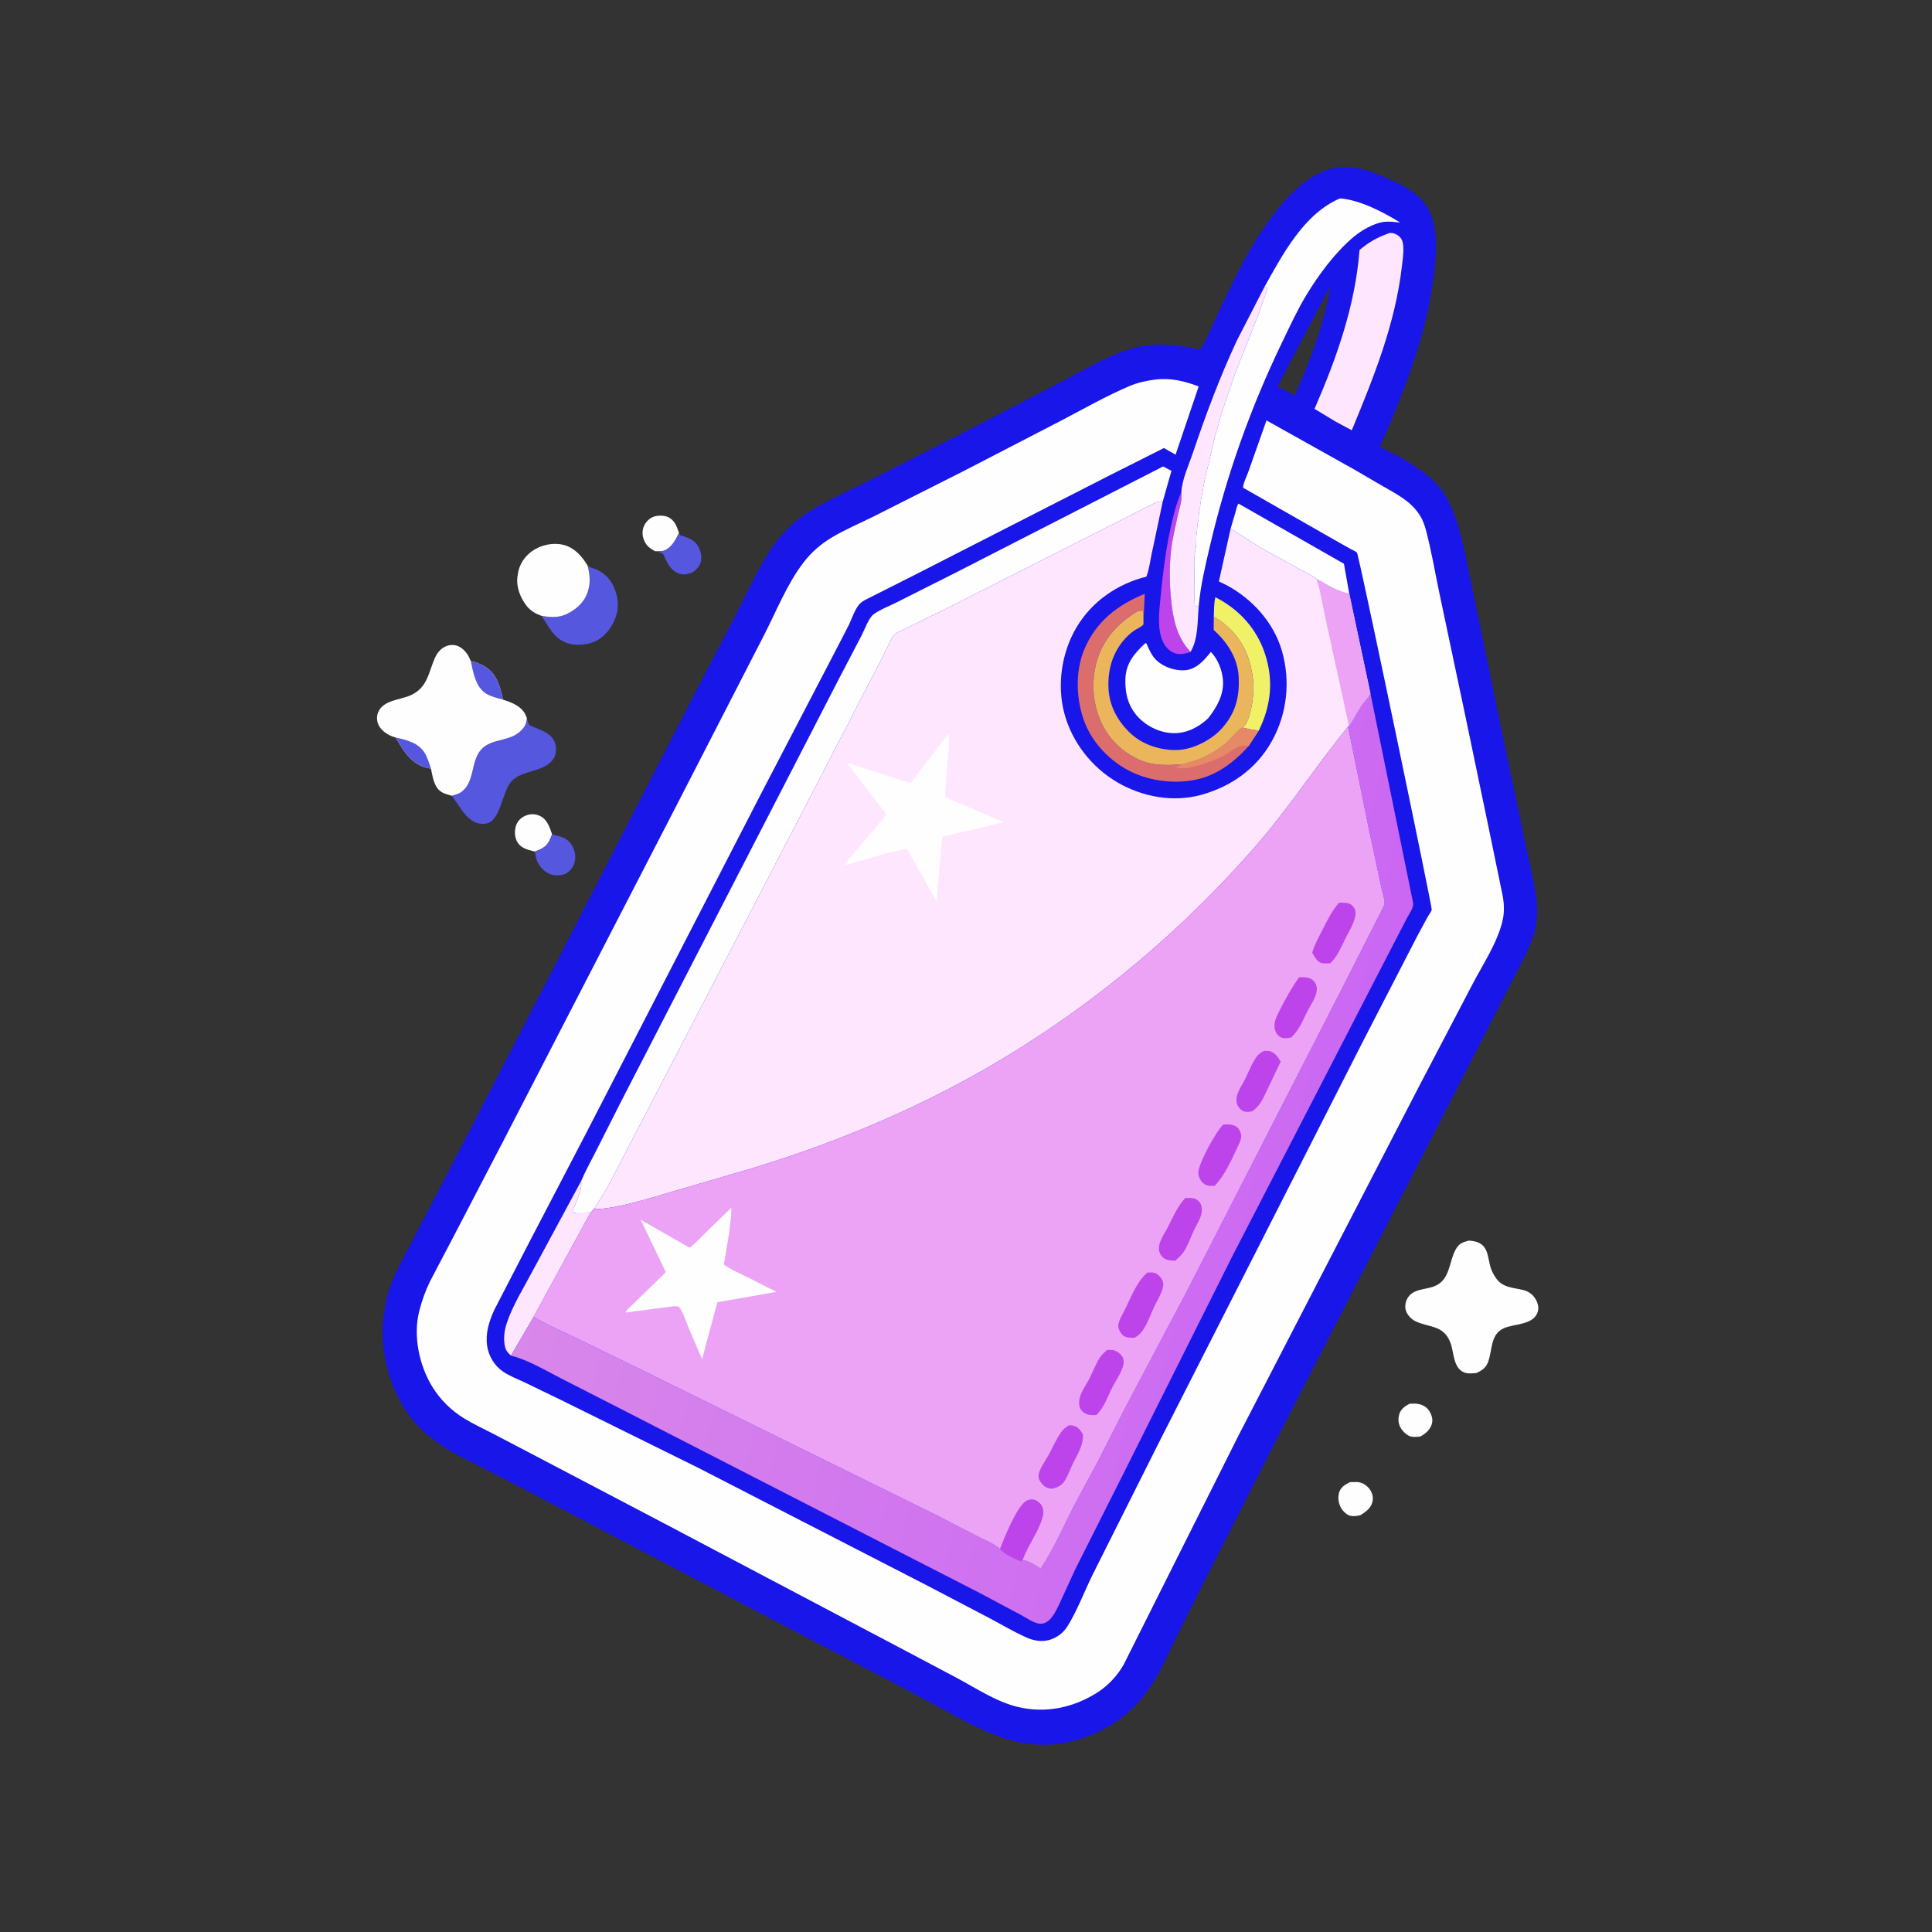 <?xml version="1.0" encoding="utf-8" ?>
<svg xmlns="http://www.w3.org/2000/svg" xmlns:xlink="http://www.w3.org/1999/xlink" width="1024" height="1024">
	<rect width="100%" height="100%" fill="#333333" stroke="none"/>
	<path fill="#FEFEFE" d="M747.07 744.018C748.691 743.929 750.518 743.832 752.106 744.204C754.556 744.778 756.466 745.988 757.75 748.198C758.874 750.132 759.538 752.304 758.961 754.516C758.099 757.816 755.678 759.763 752.841 761.38C751.194 761.53 749.147 761.801 747.548 761.317C745.564 760.716 743.355 758.522 742.359 756.751C741.082 754.482 740.921 751.979 741.657 749.515C742.47 746.789 744.696 745.294 747.07 744.018Z"/>
	<path fill="#FEFEFE" d="M715.546 785.549L719.578 785.521C722.252 785.779 724.578 787.339 726.088 789.5C727.444 791.442 727.961 793.664 727.429 796C726.673 799.317 723.902 801.311 721.207 802.993C719.583 803.527 717.694 803.707 716 803.457C713.925 803.15 711.74 800.922 710.761 799.182C709.417 796.794 708.967 793.705 709.757 791.062C710.604 788.227 713.047 786.766 715.546 785.549Z"/>
	<path fill="#FEFEFE" d="M347.153 292.143C344.598 290.738 342.661 289.344 341.466 286.589C340.358 284.033 340.22 281.161 341.405 278.6C342.378 276.496 344.302 274.638 346.487 273.849C348.619 273.08 352.029 273.093 354.084 274.066C357.684 275.771 358.663 278.984 359.878 282.467C358.24 286.011 356.115 290.055 352.319 291.723C350.82 292.382 348.763 292.191 347.153 292.143Z"/>
	<path fill="#FEFEFE" d="M283.443 451.361L279.799 450.351C277.238 449.528 274.996 448.154 273.829 445.607C272.698 443.14 272.647 439.775 273.624 437.25C274.565 434.822 276.449 433.127 278.85 432.193C281.365 431.215 284.243 431.383 286.621 432.685C290.19 434.641 291.404 438.702 292.645 442.279C290.989 446.3 290.1 448.594 285.854 450.405L283.443 451.361Z"/>
	<path fill="#5657DF" d="M359.878 282.467L360.385 283.637L361.129 283.863C364.999 285.074 368.387 286.29 370.35 290.118C371.579 292.516 372.232 296.072 371.198 298.632C370.34 300.757 368.185 303.033 365.997 303.795L365 304.077L364.482 304.217C362.241 304.765 359.747 304.253 357.835 302.984C355.457 301.406 354.081 299.028 352.828 296.528C352.408 295.691 351.903 293.957 351.161 293.424C350.08 292.649 348.436 292.449 347.153 292.143C348.763 292.191 350.82 292.382 352.319 291.723C356.115 290.055 358.24 286.011 359.878 282.467Z"/>
	<path fill="#5657DF" d="M292.645 442.279C296.934 443.318 300.74 443.931 303.131 448.083C304.833 451.036 305.398 454.202 304.435 457.5C303.809 459.641 301.704 462.205 299.672 463.128C297.257 464.225 293.737 464.228 291.31 463.201C288.441 461.986 285.733 459.166 284.614 456.252C284.016 454.693 283.799 452.986 283.443 451.361L285.854 450.405C290.1 448.594 290.989 446.3 292.645 442.279Z"/>
	<path fill="#5657DF" d="M311.457 299.819L312.276 300.315C313.196 300.856 314.063 301.132 315.074 301.451C319.167 302.744 322.948 306.271 324.867 310.093C327.594 315.524 328.361 321.445 326.272 327.255C324.331 332.657 320.526 337.648 315.193 340.046C310.915 341.97 304.298 342.42 299.9 340.582C292.96 337.68 290.932 332.035 286.98 326.395C291.46 327.182 295.943 327.52 300.164 325.547C305.129 323.226 309.626 319.375 311.396 314.011L311.633 313.25C313.106 308.662 312.574 304.408 311.457 299.819Z"/>
	<path fill="#FEFEFE" d="M286.98 326.395C283.938 325.322 281.069 323.669 279.075 321.081C275.758 316.776 273.492 310.996 274.277 305.49L274.395 304.75L274.498 304.045C275.269 299.174 277.948 295.015 281.958 292.154C286.449 288.949 292.625 287.492 298.094 288.661C304.202 289.966 308.421 294.712 311.457 299.819C312.574 304.408 313.106 308.662 311.633 313.25L311.396 314.011C309.626 319.375 305.129 323.226 300.164 325.547C295.943 327.52 291.46 327.182 286.98 326.395Z"/>
	<path fill="#5657DF" d="M279.241 380.511L279.362 381.006C279.69 382.309 279.99 383.279 280.75 384.416C285.698 386.826 292.32 388.043 294.248 393.952C294.965 396.15 294.863 399.443 293.717 401.503C289.133 409.742 276.87 407.559 270.914 414.303C266.239 419.596 265.501 434.062 258.382 436.333C256.082 437.067 252.748 436.518 250.701 435.25C245.412 431.974 243.17 426.416 239.418 421.784C240.974 421.32 242.901 420.857 244.25 419.944C252.058 414.66 249.134 402.899 255.619 396.651C260.935 391.528 269.875 392.899 275.461 387.871C277.927 385.652 279.065 383.86 279.241 380.511Z"/>
	<path fill="#FEFEFE" d="M778.406 657.552C779.516 657.593 780.671 657.718 781.75 657.981C788.84 659.714 788.347 665.814 789.969 671.516C790.531 673.493 791.501 675.277 792.61 676.997C796.306 682.728 801.874 682.314 807.712 683.851C810.301 684.533 812.599 686.285 813.916 688.616C815.115 690.739 815.791 693.179 814.965 695.542C812.577 702.371 802.456 701.546 797 704.023C789.728 707.325 791.1 715.808 788.64 722.093C787.466 725.093 785.346 726.419 782.548 727.742C780.136 727.905 777.696 728.287 775.457 727.163C770.198 724.525 770.61 716.567 768.778 711.732C765.105 702.038 757.595 703.871 750.12 700.225C747.903 699.144 745.633 696.69 745.036 694.25C744.537 692.21 744.966 689.902 746.002 688.1C748.845 683.151 755.044 683.609 759.75 681.931C768.768 678.717 767.763 669.064 771.584 662.18C773.334 659.026 775.231 658.45 778.406 657.552Z"/>
	<path fill="#FEFEFE" d="M209.665 390.885L209.278 390.793C205.971 389.803 202.371 387.622 200.75 384.497C199.697 382.466 199.517 379.833 200.356 377.695C203.007 370.946 212.115 371.051 217.75 368.463C226.441 364.472 226.963 357.067 230.279 349.255C231.611 346.115 233.487 343.609 236.75 342.379C238.735 341.63 241.182 341.672 243.103 342.61C246.288 344.165 248.283 347.149 249.493 350.366C254.755 351.626 259.408 353.78 262.344 358.598C264.622 362.336 265.701 366.627 266.629 370.856C271.16 372.291 275.972 374.066 278.376 378.502L279.241 380.511C279.065 383.86 277.927 385.652 275.461 387.871C269.875 392.899 260.935 391.528 255.619 396.651C249.134 402.899 252.058 414.66 244.25 419.944C242.901 420.857 240.974 421.32 239.418 421.784L237 421.047C235.76 420.668 234.685 420.268 233.612 419.511C229.921 416.907 229.287 411.517 228.426 407.4L226.25 406.977C217.601 404.759 213.931 397.897 209.665 390.885Z"/>
	<path fill="#5657DF" d="M209.665 390.885C215.429 392.162 221.83 393.658 225.132 399.105C226.644 401.6 227.522 404.634 228.426 407.4L226.25 406.977C217.601 404.759 213.931 397.897 209.665 390.885Z"/>
	<path fill="#5657DF" d="M249.493 350.366C254.755 351.626 259.408 353.78 262.344 358.598C264.622 362.336 265.701 366.627 266.629 370.856C263.817 370.062 260.287 369.238 257.784 367.724C252.05 364.257 250.812 356.35 249.493 350.366Z"/>
	<path fill="#1916EA" d="M708.708 88.63C716.562 88.307 723.18 89.315 730.428 92.453C741.632 97.304 753.738 101.692 758.493 113.938C762.076 123.165 761.328 134.391 760.218 144.04C756.444 176.873 744.538 206.927 731.288 236.925C742.231 242.064 756.092 249.437 763.563 259.02C768.792 265.727 771.54 274.147 773.826 282.224C776.187 290.572 777.624 299.379 779.536 307.858L796.627 390.651L808.357 446.361C810.3 455.616 812.676 464.962 814.056 474.306C814.765 479.104 814.984 484.297 814.32 489.109C813.239 496.941 809.786 503.591 806.26 510.541L796.358 529.932L775.265 571.116L681.954 752.5L635.359 843.939L622.42 869.959C619.362 876.262 616.474 882.734 612.973 888.804C607.996 897.432 602.367 904.468 594.364 910.524C580.595 920.942 562.029 926.672 544.829 924.214C529.236 921.985 515.762 914.694 502.108 907.25L473.061 891.656L404.163 855.67L282.021 791.504L252.749 776.425C247.288 773.618 241.505 770.931 236.328 767.643C229.225 763.131 222.742 757.85 217.591 751.137C206.364 736.502 200.868 715.388 203.325 697.163L204.86 688.397C207.175 678.572 212.186 669.797 216.814 660.924L232.469 631L287.166 525.145L370.376 363.461L389.903 326.01C395.415 315.164 400.621 303.972 406.957 293.582C412.512 284.471 419.959 276.667 429.043 271.059C439.423 264.652 450.642 259.758 461.523 254.288L512.506 228.306L561.979 202.62C574.623 196.029 587.737 187.876 601.61 184.25C612.885 181.303 624.808 182.696 636.004 185.347C639.693 180.053 642.386 172.703 645.187 166.832C652.443 151.626 659.268 136.407 668.746 122.424C678.456 108.097 690.817 92.056 708.708 88.63ZM705.214 151.397L677.104 204.887L681.002 206.85L686.193 209.685C694.487 190.844 701.856 171.753 705.214 151.397Z"/>
	<path fill="#BD44EB" d="M626.14 260.85C626.684 264.845 625.289 269.054 624.31 272.906L621.714 285.023C619.85 294.747 619.625 305.359 620.468 315.203C621.409 326.211 623.08 337.244 631.021 345.505L630.55 345.69C627.72 346.671 624.55 347.216 621.75 345.849C618.644 344.333 616.787 341.558 615.676 338.367C613.222 331.313 614.597 322.346 615.279 315.037C616.366 303.386 617.865 291.802 620.338 280.355C621.751 273.811 623.356 266.957 626.14 260.85Z"/>
	<path fill="#F1F167" d="M643.343 326.964C643.457 323.497 643.383 319.914 644.159 316.522C656.687 322.902 666.09 333.168 670.493 346.598C675.096 360.638 673.673 373.947 667.247 387.123C664.315 387.081 661.483 386.302 658.634 385.662C660.408 384.346 661.41 381.635 662.076 379.57L663.052 376.046L663.25 374.892C664.424 369.59 664.747 362.548 663.715 357.186L662.835 352.688L662.61 352L662.227 350.566C659.358 340.593 652.432 331.916 643.343 326.964Z"/>
	<path fill="#FEFEFE" d="M652.264 280.158L654.803 271.585C655.227 270.126 655.52 268.136 656.418 266.915L712.319 298.808L715.124 314.613C709.051 313.76 702.986 309.611 697.692 306.765C695.345 304.847 692.137 303.563 689.493 302.052L668.196 290.285L652.264 280.158Z"/>
	<path fill="#FEE6FE" d="M270.823 718.529C269.361 717.168 268.253 716.076 267.75 714.094C266.645 709.747 267.271 705.284 268.674 701.078C271.833 691.606 277.741 682.337 282.39 673.462L308.061 625.914C308.099 627.844 308.17 629.38 307.574 631.25C306.419 634.874 304.993 638.217 303.573 641.75L303.25 642.499C305.357 643.524 310.372 642.935 312.847 642.941L282.853 697.934L270.823 718.529Z"/>
	<path fill="#DC6D6D" d="M661.784 395.445C656.217 401.712 649.663 407.231 641.931 410.649C630.075 415.889 614.64 415.222 602.75 410.477C590.755 405.69 579.981 395.527 575.144 383.485C570.299 371.42 569.662 356.123 574.757 344.044C580.922 329.429 592.384 320.598 606.734 314.742L606.142 327.917L606.073 328.555L605.842 323.75C604.421 323.445 603.01 323.909 601.798 324.648L599.454 326.25C589.361 333.272 582.746 342.256 580.372 354.52C578.093 366.294 580.376 379.16 587.216 389.068C592.387 396.559 601.67 403.214 610.734 404.811C614.202 405.422 617.777 405.52 621.286 405.392C622.942 405.332 624.827 404.96 626.439 405.153C627.411 404.76 628.407 404.479 629.431 404.25C636.862 402.587 645.319 397.995 650.911 392.849C653.094 390.842 655.99 386.651 658.634 385.662C661.483 386.302 664.315 387.081 667.247 387.123L661.784 395.445Z"/>
	<path fill="#E58966" d="M626.439 405.153C627.411 404.76 628.407 404.479 629.431 404.25C636.862 402.587 645.319 397.995 650.911 392.849C653.094 390.842 655.99 386.651 658.634 385.662C661.483 386.302 664.315 387.081 667.247 387.123L661.784 395.445C660.348 395.302 658.64 395.03 657.246 395.497C654.05 396.568 650.852 399.429 647.744 400.99C643.746 402.999 627.473 409.396 623.545 406.5C624.413 405.857 624.709 405.869 625.75 405.745L626.439 405.153Z"/>
	<path fill="#EBB65B" d="M626.439 405.153C624.827 404.96 622.942 405.332 621.286 405.392C617.777 405.52 614.202 405.422 610.734 404.811C601.67 403.214 592.387 396.559 587.216 389.068C580.376 379.16 578.093 366.294 580.372 354.52C582.746 342.256 589.361 333.272 599.454 326.25L601.798 324.648C603.01 323.909 604.421 323.445 605.842 323.75L606.073 328.555L606.032 331C604.629 332.544 602.484 333.239 600.8 334.462C593.955 339.434 589.318 347.517 588.032 355.819L587.896 356.75C587.498 359.284 587.429 361.696 587.503 364.261C587.783 374.009 592.401 382.384 599.465 388.929C605.875 394.866 615.503 397.836 624.138 397.519C632.323 397.218 641.927 392.287 647.407 386.295C654.815 378.193 657.062 369.535 656.531 358.817C656.032 348.744 650.506 340.443 643.275 333.844L643.343 326.964C652.432 331.916 659.358 340.593 662.227 350.566L662.61 352L662.835 352.688L663.715 357.186C664.747 362.548 664.424 369.59 663.25 374.892L663.052 376.046L662.076 379.57C661.41 381.635 660.408 384.346 658.634 385.662C655.99 386.651 653.094 390.842 650.911 392.849C645.319 397.995 636.862 402.587 629.431 404.25C628.407 404.479 627.411 404.76 626.439 405.153Z"/>
	<path fill="#FEFEFE" d="M607.056 340.851L607.683 341.148C609.043 344.366 610.6 347.877 613.245 350.25C617.061 353.672 623.089 355.671 628.22 355.226C634.249 354.704 638.261 349.886 641.8 345.513C645.478 349.435 647.612 354.724 648.156 360.045C648.954 367.849 644.993 374.761 640.368 380.68C635.431 385.388 628.997 388.705 622.078 388.595C615.122 388.484 608.192 385.224 603.414 380.261C598.011 374.649 596.23 367.518 596.473 359.945C596.745 351.453 601.233 346.346 607.056 340.851Z"/>
	<path fill="#FEE6FE" d="M626.14 260.85C626.551 253.933 630.046 246.583 632.249 240.055C639.085 219.797 646.51 199.89 655.569 180.5L670.127 152.205L670.755 152.75L671.25 152.255L671.693 153L667.25 166.095L654.538 198.319L653.907 200.098L647.437 219.076L645.934 224.469L643.927 231.447L638.396 254.965L636.927 262.998L636.362 266.266C636.186 267.068 636.145 267.516 636.135 268.297C636.12 269.33 635.946 269.565 635.701 270.5C635.18 272.48 635.551 274.667 634.939 276.623C634.405 278.329 634.676 280.343 634.325 282.125C633.728 285.153 634.392 288.188 633.657 291.25C632.679 295.324 633.027 300.243 633.036 304.436C633.046 309.846 632.81 315.446 633.25 320.834L634 321.495L635.345 321.353C634.625 329.288 635.18 338.42 631.021 345.505C623.08 337.244 621.409 326.211 620.468 315.203C619.625 305.359 619.85 294.747 621.714 285.023L624.31 272.906C625.289 269.054 626.684 264.845 626.14 260.85Z"/>
	<path fill="#FEE6FE" d="M736.523 123.481C737.42 123.434 738.167 123.488 739.015 123.782C740.636 124.342 742.335 125.615 743.053 127.209C744.56 130.552 743.485 137.28 743.071 140.892C739.546 171.675 728.198 199.691 716.467 228.054L707.902 223.455L696.724 216.706C708.433 189.849 718.322 161.921 720.573 132.518C725.591 128.222 730.297 125.696 736.523 123.481Z"/>
	<path fill="#FEFEFE" d="M670.127 152.205C679.785 134.902 691.136 113.244 710.24 105.149C720.815 105.979 733.097 112.361 742.086 117.939C739.503 117.729 736.67 117.308 734.091 117.542C728.456 118.053 721.6 122.06 717.317 125.673C707.59 133.877 698.752 145.812 692.208 156.7C687.501 164.533 683.695 172.846 679.722 181.062C662.887 215.879 650.007 252.065 641.208 289.734C638.829 299.921 636.327 310.351 635.387 320.788L635.345 321.353L634 321.495L633.25 320.834C632.81 315.446 633.046 309.846 633.036 304.436C633.027 300.243 632.679 295.324 633.657 291.25C634.392 288.188 633.728 285.153 634.325 282.125C634.676 280.343 634.405 278.329 634.939 276.623C635.551 274.667 635.18 272.48 635.701 270.5C635.946 269.565 636.12 269.33 636.135 268.297C636.145 267.516 636.186 267.068 636.362 266.266L636.927 262.998L638.396 254.965L643.927 231.447L645.934 224.469L647.437 219.076L653.907 200.098L654.538 198.319L667.25 166.095L671.693 153L671.25 152.255L670.755 152.75L670.127 152.205Z"/>
	<path fill="#FEFEFE" d="M308.061 625.914C310.087 621.025 312.775 616.277 315.159 611.548L328.972 584.253L444.574 359.952L456.711 336.707C458.145 333.919 460.492 327.503 462.908 325.683C466.406 323.048 471.494 321.169 475.453 319.158L507.864 302.833L616.469 247.225L620.897 249.547L616.297 265.749C614.867 265.765 613.807 265.724 612.5 266.368L500.558 323.073L478.886 333.702C476.857 334.524 474.806 335.387 473.371 337.112C472.271 338.433 471.741 340.162 470.991 341.688L466.665 350.357L453.361 376C450.983 380.471 448.959 385.151 446.369 389.5L438.824 404.25L407.799 464.046L322.968 627.388C321.889 629.186 321.017 630.993 319.848 632.75L315.141 640.364L312.847 642.941C310.372 642.935 305.357 643.524 303.25 642.499L303.573 641.75C304.993 638.217 306.419 634.874 307.574 631.25C308.17 629.38 308.099 627.844 308.061 625.914Z"/>
	<defs>
		<linearGradient id="gradient_0" gradientUnits="userSpaceOnUse" x1="711.196" y1="632.155" x2="315.397" y2="537.716">
			<stop offset="0" stop-color="#CB67F3"/>
			<stop offset="1" stop-color="#D887EA"/>
		</linearGradient>
	</defs>
	<path fill="url(#gradient_0)" d="M726.365 367.582L748.999 478.652C749.359 480.902 747.076 484.129 745.997 486.052L728.205 520.436L702.625 570.02L653.422 665.299L597.412 777.121L569.829 831.925L562.342 848.263C560.861 851.43 559.26 855.089 556.988 857.767C555.589 859.418 553.6 860.676 551.37 860.616C548.147 860.528 543.686 857.324 540.803 855.778L519.51 844.438L331.248 747.869L297.25 730.513C289.088 726.36 279.703 720.66 270.823 718.529L282.853 697.934C289.789 702.186 297.665 705.481 305 709.001L342 727.027L496.254 803.035L518.143 814.339C521.817 816.241 526.996 818.195 529.987 821.03C532.674 823.801 537.442 826.122 541 827.511L542.023 826.975C545.179 827.129 548.981 829.8 551.56 831.481L551.91 830.952C558.776 820.527 563.811 808.68 569.516 797.602L581.639 775.102L596.547 745.868L629.286 683.986L710.886 524.718L726.109 494.735L731.764 483.566C732.403 482.314 733.767 480.012 733.838 478.605C733.943 476.517 732.679 473.04 732.245 470.882L725.409 438.845L714.508 385.151L714.948 384.685C717.408 381.306 719.215 377.506 721.492 374.004C722.963 371.74 724.99 369.89 726.365 367.582Z"/>
	<path fill="#FEE6FE" d="M315.141 640.364L319.848 632.75C321.017 630.993 321.889 629.186 322.968 627.388L407.799 464.046L438.824 404.25L446.369 389.5C448.959 385.151 450.983 380.471 453.361 376L466.665 350.357L470.991 341.688C471.741 340.162 472.271 338.433 473.371 337.112C474.806 335.387 476.857 334.524 478.886 333.702L500.558 323.073L612.5 266.368C613.807 265.724 614.867 265.765 616.297 265.749L610.453 293.359C609.585 297.337 609.085 301.868 607.594 305.642C592.286 309.432 578.734 318.782 570.618 332.425C562.669 345.787 560.128 363.016 564.103 378.029C568.187 393.455 578.767 406.891 592.56 414.848C605.64 422.394 621.802 425.356 636.517 421.329C652.432 416.975 665.827 407.559 674.009 393C682.22 378.389 684.082 361.031 679.432 344.932C675.117 329.99 663.767 317.489 650.225 310.205L646.035 308.169L652.264 280.158L668.196 290.285L689.493 302.052C692.137 303.563 695.345 304.847 697.692 306.765C702.986 309.611 709.051 313.76 715.124 314.613L726.365 367.582C724.99 369.89 722.963 371.74 721.492 374.004C719.215 377.506 717.408 381.306 714.948 384.685L714.508 385.151C697.673 405.726 683.174 428.172 665.702 448.25C620.065 500.695 564.159 545.317 502.396 577.351C469.231 594.553 434.208 608.411 398.487 619.25L347.108 634.306C337.537 637.023 327.842 639.892 317.876 640.793C316.729 640.897 316.166 640.883 315.141 640.364Z"/>
	<path fill="#ECA3F5" d="M697.692 306.765C702.986 309.611 709.051 313.76 715.124 314.613L726.365 367.582C724.99 369.89 722.963 371.74 721.492 374.004C719.215 377.506 717.408 381.306 714.948 384.685L702.616 328.128C701.039 321.21 700.083 313.401 697.692 306.765Z"/>
	<path fill="#FEFEFE" d="M502.372 389.296L503.03 389.899C503.233 393.77 502.725 397.877 502.442 401.748L500.906 422.45L531.901 435.755L499.437 443.508L496.355 477.605L480.531 449.714L470.884 451.995L447.093 458.76L469.87 431.725L448.87 404.289L482.573 415.079L502.372 389.296Z"/>
	<path fill="#FEFEFE" d="M612.319 201.183C620.468 200.151 627.715 201.981 635.322 204.814L623.085 240.979L616.896 237.479L588.401 251.813L532.732 280.234L485.809 304.219L458.595 317.943C457.292 318.661 456.083 319.461 455.154 320.642C452.872 323.541 451.599 327.647 450.019 331L443.293 344.047L403.306 420.823L310.729 600.477L280.471 658.5L261.992 694.255C259.181 700.428 257.251 706.452 258.193 713.328C258.922 718.648 262.088 723.854 266.516 726.897C270.104 729.362 274.306 730.912 278.224 732.773L297.544 742.121L370 777.934L490.482 839.885L524.748 857.81C530.913 861.081 536.976 864.674 543.313 867.593C547.166 869.368 551.264 870.35 555.5 869.374C559.636 868.422 563.496 865.632 565.742 862.037C571.141 853.394 574.9 843.023 579.48 833.87L614.798 763.503L722.768 551.224L751.3 495.921L756.651 486.05C757.254 484.974 758.589 483.241 758.851 482.153C759.154 480.894 723.697 310.687 719.866 295.377C719.746 294.9 719.414 293.116 719.118 292.819C718.439 292.136 716.561 291.379 715.671 290.878L705.681 285.239L658.882 258.503C658.744 256.538 660.922 252.107 661.628 250.103L671.259 222.83L717.472 248.684L733.5 258.015C740.645 262.107 747.661 265.69 752.331 272.789C753.887 275.154 754.933 277.862 755.665 280.586C758.693 291.857 760.65 303.683 763.055 315.113L776.116 376.859L789.526 441.188L796.591 475.469C797.223 479.399 797.34 483.592 796.494 487.5C793.941 499.295 785.895 511.171 780.346 521.857L751.533 576.92L656.298 761.13L617.862 837.774L595.612 882.191C592.334 888.03 587.377 893.372 581.733 896.984C569.104 905.069 554.421 908.226 539.7 904.779C528.417 902.137 517.559 894.952 507.44 889.494L478.643 874.25L353.449 808.191L283.973 771.729L261.671 760.07C256.364 757.341 250.966 754.828 245.87 751.699C238.961 747.456 233.123 741.62 228.931 734.684C222.107 723.391 218.902 707.831 222.209 694.886C223.618 689.366 225.415 684.32 227.908 679.182L240.479 655.225L266.656 604.951L360.143 423.847L404.515 337.5C411.256 324.497 417.067 309.531 426.028 297.939C430.122 292.643 435.081 288.341 440.827 284.896C447.967 280.615 455.986 277.273 463.442 273.531L510.616 249.734L563.015 222.63C574.639 216.542 586.279 209.918 598.346 204.748C602.933 202.782 607.384 201.823 612.319 201.183Z"/>
	<path fill="#ECA3F5" d="M714.508 385.151L725.409 438.845L732.245 470.882C732.679 473.04 733.943 476.517 733.838 478.605C733.767 480.012 732.403 482.314 731.764 483.566L726.109 494.735L710.886 524.718L629.286 683.986L596.547 745.868L581.639 775.102L569.516 797.602C563.811 808.68 558.776 820.527 551.91 830.952L551.56 831.481C548.981 829.8 545.179 827.129 542.023 826.975L541 827.511C537.442 826.122 532.674 823.801 529.987 821.03C526.996 818.195 521.817 816.241 518.143 814.339L496.254 803.035L342 727.027L305 709.001C297.665 705.481 289.789 702.186 282.853 697.934L312.847 642.941L315.141 640.364C316.166 640.883 316.729 640.897 317.876 640.793C327.842 639.892 337.537 637.023 347.108 634.306L398.487 619.25C434.208 608.411 469.231 594.553 502.396 577.351C564.159 545.317 620.065 500.695 665.702 448.25C683.174 428.172 697.673 405.726 714.508 385.151Z"/>
	<path fill="#BD44EB" d="M709.65 478.469C711.672 478.414 714.722 478.276 716.385 479.676C717.709 480.792 718.517 482.241 718.487 484C718.415 488.121 715.272 493.226 713.407 496.845C710.83 501.846 709.206 506.525 705.105 510.553C703.673 510.562 701.494 510.788 700.169 510.348C697.932 509.606 696.576 506.795 695.476 504.896C696.776 500.606 699.023 496.558 701.057 492.579C703.622 487.559 705.966 482.777 709.65 478.469Z"/>
	<path fill="#BD44EB" d="M670.012 556.946L672.5 557.026C675.556 557.518 677.269 560.258 678.82 562.628L672.296 576.303C669.863 581.222 668.433 585.675 663.779 588.954C662.694 589.187 661.641 589.423 660.525 589.296C658.511 589.066 657.406 588.099 656.242 586.407C655.185 584.87 655.156 582.337 655.65 580.598C656.462 577.739 658.534 574.665 659.88 571.994C661.852 568.081 663.694 563.12 666.347 559.672C667.276 558.464 668.712 557.694 670.012 556.946Z"/>
	<path fill="#BD44EB" d="M688.511 518.016C691.043 517.933 693.669 517.71 695.749 519.436C697.157 520.603 697.987 522.418 697.962 524.25C697.911 528.085 694.97 532.165 693.25 535.453C690.475 540.757 688.852 545.628 684.403 549.891C682.469 550.175 680.261 550.733 678.5 549.603C676.639 548.409 675.883 546.866 675.577 544.733C675.105 541.442 676.852 538.342 678.268 535.481C681.257 529.443 684.616 523.519 688.511 518.016Z"/>
	<path fill="#BD44EB" d="M529.987 821.03C532.121 815.411 539.011 798.172 544 795.467C545.405 794.705 547.296 794.416 548.793 795.068C550.386 795.763 551.997 797.296 552.588 798.943C553.177 800.588 553.065 802.426 552.617 804.088C550.463 812.07 544.715 819.141 542.023 826.975L541 827.511C537.442 826.122 532.674 823.801 529.987 821.03Z"/>
	<path fill="#BD44EB" d="M648.378 596.02C651.021 595.929 653.588 595.72 655.75 597.499C656.923 598.464 657.933 600.809 657.887 602.302C657.823 604.386 656.305 607.11 655.44 609C652.359 615.733 648.949 623.007 643.912 628.461C641.202 628.605 639.38 628.786 637.341 626.75C636.001 625.411 634.971 623.012 635.135 621.113C635.574 616.002 644.722 599.341 648.378 596.02Z"/>
	<path fill="#BD44EB" d="M628.148 635.013C630.61 634.929 633.257 634.622 635.165 636.495C636.686 637.988 637.035 639.558 637.004 641.599C636.95 645.14 634.21 649.097 632.737 652.234C630.977 655.98 629.582 660.375 627.21 663.776C626.051 665.439 624.364 666.866 622.886 668.244C620.82 668.115 618.337 668.074 616.656 666.697C615.267 665.56 614.355 663.835 614.25 662.047C614.031 658.308 616.947 654.292 618.632 651.058C621.492 645.569 623.898 639.607 628.148 635.013Z"/>
	<path fill="#BD44EB" d="M566.48 755.443C567.448 755.42 568.27 755.447 569.217 755.698C571.442 756.289 572.951 758.324 573.954 760.25C574.377 766.07 570.945 770.956 568.511 776.045C567.31 778.554 566.375 781.239 565.025 783.67C563.189 786.977 561.609 787.955 558.043 789.001L557.006 789.013C555.193 788.969 553.401 787.842 552.25 786.443C551.081 785.021 550.225 783.66 550.496 781.75C550.993 778.255 554.049 774.284 555.75 771.194C558.086 766.951 559.995 762.362 562.902 758.459C563.849 757.188 565.187 756.329 566.48 755.443Z"/>
	<path fill="#BD44EB" d="M586.819 715.463L589.75 715.539C591.695 715.864 593.893 717.429 594.911 719.111C595.771 720.532 595.698 722.711 595.198 724.235L595.018 724.75C593.789 728.379 591.541 731.587 589.752 734.96C586.952 740.239 585.48 745.82 581.037 750.011C578.243 750.065 575.828 750.159 573.698 748.056C572.14 746.516 571.909 745.046 571.964 742.91C572.073 738.682 575.701 734.108 577.58 730.348C579.388 726.731 580.889 722.5 583.197 719.193C584.17 717.8 585.567 716.602 586.819 715.463Z"/>
	<path fill="#BD44EB" d="M608.146 674.472C609.32 674.441 610.787 674.303 611.917 674.637C613.443 675.087 614.962 676.574 615.757 677.907C616.762 679.593 616.711 681.23 616.186 683.075C615.247 686.369 613.171 689.604 611.709 692.703C609.747 696.865 608.213 701.709 605.487 705.433C604.292 707.067 603.033 708.04 601.305 709.061C598.989 708.994 596.542 709.212 594.814 707.404C593.627 706.162 592.506 703.986 592.726 702.224C593.062 699.535 595.165 696.242 596.37 693.817C599.511 687.502 602.639 679.06 608.146 674.472Z"/>
	<path fill="#FEFEFE" d="M387.671 640.06C387.405 650.176 385.269 660.264 383.663 670.243C387.243 672.885 391.254 674.53 395.239 676.45L411.549 684.714L380.234 690.22L372.113 720.352L364.876 703.519C363.436 700.044 362.114 695.422 359.75 692.497L357.241 692.314L331.514 695.677C331.726 694.479 335.025 691.785 335.979 690.825L352.912 674.271L339.582 646.507L365.53 661.329C368.556 659.02 371.204 656.099 373.909 653.422L387.671 640.06Z"/>
</svg>
